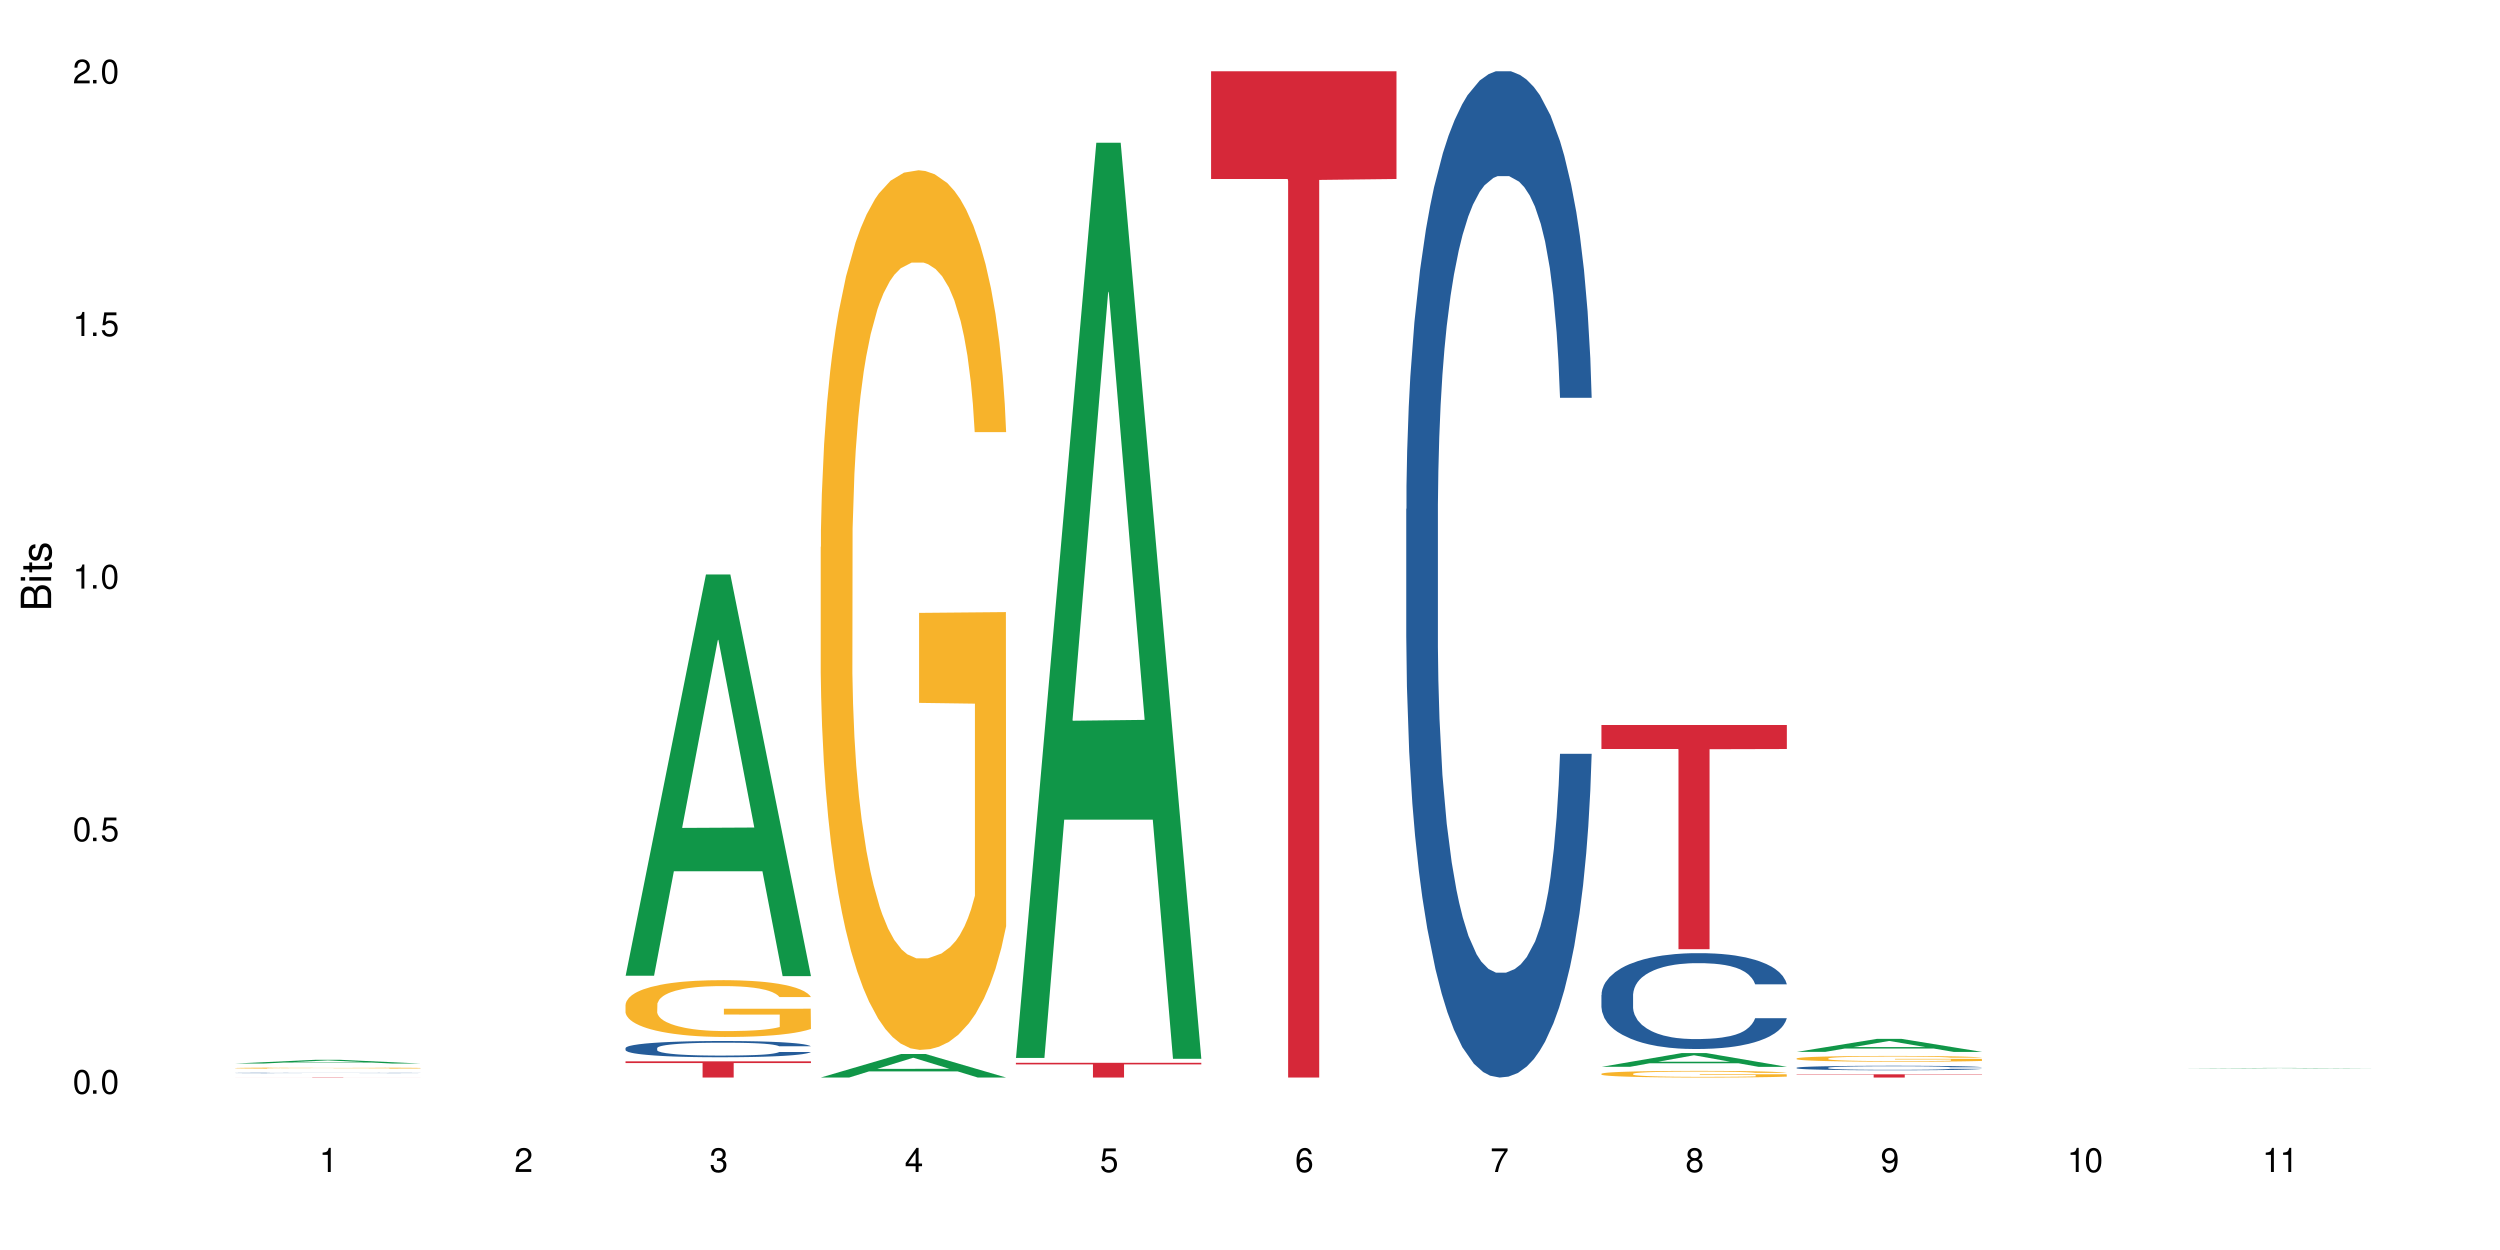 <?xml version="1.0" encoding="UTF-8"?>
<svg xmlns="http://www.w3.org/2000/svg" xmlns:xlink="http://www.w3.org/1999/xlink" width="720" height="360" viewBox="0 0 720 360">
<defs>
<g>
<g id="glyph-0-0">
</g>
<g id="glyph-0-1">
<path d="M 2.641 -6.938 C 2 -6.938 1.422 -6.656 1.078 -6.172 C 0.641 -5.562 0.406 -4.641 0.406 -3.359 C 0.406 -1.016 1.188 0.219 2.641 0.219 C 4.078 0.219 4.859 -1.016 4.859 -3.297 C 4.859 -4.641 4.656 -5.547 4.203 -6.172 C 3.844 -6.656 3.281 -6.938 2.641 -6.938 Z M 2.641 -6.188 C 3.547 -6.188 4 -5.25 4 -3.375 C 4 -1.406 3.562 -0.484 2.625 -0.484 C 1.734 -0.484 1.281 -1.438 1.281 -3.344 C 1.281 -5.25 1.734 -6.188 2.641 -6.188 Z M 2.641 -6.188 "/>
</g>
<g id="glyph-0-2">
<path d="M 1.828 -1 L 0.828 -1 L 0.828 0 L 1.828 0 Z M 1.828 -1 "/>
</g>
<g id="glyph-0-3">
<path d="M 4.562 -6.797 L 1.062 -6.797 L 0.547 -3.094 L 1.328 -3.094 C 1.719 -3.562 2.047 -3.734 2.578 -3.734 C 3.484 -3.734 4.062 -3.109 4.062 -2.094 C 4.062 -1.125 3.484 -0.531 2.578 -0.531 C 1.828 -0.531 1.375 -0.906 1.188 -1.672 L 0.328 -1.672 C 0.453 -1.109 0.547 -0.844 0.75 -0.594 C 1.125 -0.078 1.828 0.219 2.594 0.219 C 3.969 0.219 4.922 -0.781 4.922 -2.219 C 4.922 -3.562 4.031 -4.484 2.719 -4.484 C 2.25 -4.484 1.859 -4.359 1.469 -4.062 L 1.734 -5.969 L 4.562 -5.969 Z M 4.562 -6.797 "/>
</g>
<g id="glyph-0-4">
<path d="M 2.484 -4.938 L 2.484 0 L 3.328 0 L 3.328 -6.938 L 2.766 -6.938 C 2.469 -5.875 2.281 -5.734 0.984 -5.562 L 0.984 -4.938 Z M 2.484 -4.938 "/>
</g>
<g id="glyph-0-5">
<path d="M 4.859 -0.828 L 1.281 -0.828 C 1.359 -1.406 1.672 -1.781 2.5 -2.281 L 3.469 -2.828 C 4.406 -3.344 4.906 -4.062 4.906 -4.906 C 4.906 -5.484 4.672 -6.031 4.266 -6.406 C 3.859 -6.766 3.375 -6.938 2.719 -6.938 C 1.859 -6.938 1.219 -6.625 0.844 -6.031 C 0.609 -5.672 0.5 -5.234 0.484 -4.531 L 1.328 -4.531 C 1.359 -5.016 1.406 -5.281 1.531 -5.516 C 1.75 -5.938 2.188 -6.203 2.703 -6.203 C 3.469 -6.203 4.031 -5.641 4.031 -4.891 C 4.031 -4.344 3.719 -3.859 3.125 -3.516 L 2.234 -3 C 0.812 -2.172 0.406 -1.531 0.328 -0.016 L 4.859 -0.016 Z M 4.859 -0.828 "/>
</g>
<g id="glyph-0-6">
<path d="M 2.125 -3.188 L 2.578 -3.188 C 3.5 -3.188 3.984 -2.766 3.984 -1.922 C 3.984 -1.062 3.469 -0.531 2.594 -0.531 C 1.656 -0.531 1.203 -1 1.156 -2.016 L 0.312 -2.016 C 0.344 -1.453 0.438 -1.094 0.609 -0.781 C 0.953 -0.109 1.625 0.219 2.547 0.219 C 3.953 0.219 4.859 -0.625 4.859 -1.938 C 4.859 -2.828 4.516 -3.297 3.703 -3.594 C 4.344 -3.844 4.656 -4.328 4.656 -5.031 C 4.656 -6.219 3.875 -6.938 2.578 -6.938 C 1.203 -6.938 0.484 -6.172 0.453 -4.703 L 1.297 -4.703 C 1.312 -5.125 1.344 -5.359 1.453 -5.578 C 1.641 -5.969 2.062 -6.203 2.594 -6.203 C 3.344 -6.203 3.797 -5.75 3.797 -5 C 3.797 -4.516 3.609 -4.219 3.25 -4.047 C 3.016 -3.953 2.703 -3.922 2.125 -3.906 Z M 2.125 -3.188 "/>
</g>
<g id="glyph-0-7">
<path d="M 3.141 -1.672 L 3.141 0 L 3.984 0 L 3.984 -1.672 L 4.984 -1.672 L 4.984 -2.438 L 3.984 -2.438 L 3.984 -6.938 L 3.359 -6.938 L 0.266 -2.578 L 0.266 -1.672 Z M 3.141 -2.438 L 1 -2.438 L 3.141 -5.5 Z M 3.141 -2.438 "/>
</g>
<g id="glyph-0-8">
<path d="M 4.781 -5.125 C 4.609 -6.266 3.891 -6.938 2.844 -6.938 C 2.094 -6.938 1.422 -6.578 1.031 -5.953 C 0.594 -5.266 0.406 -4.422 0.406 -3.172 C 0.406 -2 0.578 -1.25 0.984 -0.641 C 1.359 -0.078 1.953 0.219 2.703 0.219 C 3.984 0.219 4.922 -0.75 4.922 -2.094 C 4.922 -3.375 4.062 -4.281 2.844 -4.281 C 2.172 -4.281 1.641 -4.031 1.281 -3.516 C 1.281 -5.234 1.828 -6.188 2.797 -6.188 C 3.391 -6.188 3.797 -5.797 3.938 -5.125 Z M 2.734 -3.531 C 3.547 -3.531 4.062 -2.953 4.062 -2.031 C 4.062 -1.156 3.484 -0.531 2.703 -0.531 C 1.922 -0.531 1.328 -1.188 1.328 -2.078 C 1.328 -2.938 1.906 -3.531 2.734 -3.531 Z M 2.734 -3.531 "/>
</g>
<g id="glyph-0-9">
<path d="M 4.984 -6.797 L 0.438 -6.797 L 0.438 -5.969 L 4.109 -5.969 C 2.5 -3.656 1.828 -2.234 1.328 0 L 2.219 0 C 2.594 -2.172 3.453 -4.047 4.984 -6.094 Z M 4.984 -6.797 "/>
</g>
<g id="glyph-0-10">
<path d="M 3.75 -3.656 C 4.469 -4.094 4.688 -4.438 4.688 -5.078 C 4.688 -6.172 3.844 -6.938 2.641 -6.938 C 1.438 -6.938 0.594 -6.172 0.594 -5.094 C 0.594 -4.438 0.812 -4.094 1.516 -3.656 C 0.734 -3.266 0.359 -2.703 0.359 -1.922 C 0.359 -0.656 1.281 0.219 2.641 0.219 C 3.984 0.219 4.922 -0.656 4.922 -1.922 C 4.922 -2.703 4.531 -3.266 3.75 -3.656 Z M 2.641 -6.188 C 3.359 -6.188 3.812 -5.75 3.812 -5.062 C 3.812 -4.406 3.344 -3.984 2.641 -3.984 C 1.922 -3.984 1.453 -4.406 1.453 -5.078 C 1.453 -5.75 1.922 -6.188 2.641 -6.188 Z M 2.641 -3.266 C 3.484 -3.266 4.062 -2.719 4.062 -1.906 C 4.062 -1.078 3.484 -0.531 2.625 -0.531 C 1.797 -0.531 1.219 -1.094 1.219 -1.906 C 1.219 -2.719 1.781 -3.266 2.641 -3.266 Z M 2.641 -3.266 "/>
</g>
<g id="glyph-0-11">
<path d="M 0.516 -1.578 C 0.672 -0.453 1.406 0.219 2.438 0.219 C 3.188 0.219 3.859 -0.141 4.266 -0.766 C 4.688 -1.453 4.891 -2.297 4.891 -3.547 C 4.891 -4.719 4.703 -5.453 4.312 -6.078 C 3.938 -6.641 3.344 -6.938 2.594 -6.938 C 1.297 -6.938 0.359 -5.969 0.359 -4.625 C 0.359 -3.344 1.234 -2.453 2.453 -2.453 C 3.094 -2.453 3.578 -2.672 4.016 -3.203 C 4 -1.484 3.469 -0.531 2.5 -0.531 C 1.906 -0.531 1.484 -0.906 1.359 -1.578 Z M 2.578 -6.203 C 3.375 -6.203 3.969 -5.531 3.969 -4.641 C 3.969 -3.797 3.391 -3.188 2.547 -3.188 C 1.734 -3.188 1.234 -3.766 1.234 -4.688 C 1.234 -5.562 1.797 -6.203 2.578 -6.203 Z M 2.578 -6.203 "/>
</g>
<g id="glyph-1-0">
</g>
<g id="glyph-1-1">
<path d="M 0 -0.953 L 0 -4.891 C 0 -5.719 -0.234 -6.344 -0.734 -6.797 C -1.188 -7.234 -1.812 -7.469 -2.5 -7.469 C -3.547 -7.469 -4.188 -7 -4.625 -5.875 C -4.984 -6.688 -5.625 -7.094 -6.531 -7.094 C -7.172 -7.094 -7.734 -6.859 -8.141 -6.391 C -8.562 -5.922 -8.75 -5.344 -8.75 -4.5 L -8.75 -0.953 Z M -4.984 -2.062 L -7.766 -2.062 L -7.766 -4.219 C -7.766 -4.844 -7.688 -5.203 -7.453 -5.5 C -7.219 -5.812 -6.859 -5.969 -6.375 -5.969 C -5.891 -5.969 -5.531 -5.812 -5.297 -5.5 C -5.062 -5.203 -4.984 -4.844 -4.984 -4.219 Z M -0.984 -2.062 L -4 -2.062 L -4 -4.781 C -4 -5.766 -3.438 -6.359 -2.484 -6.359 C -1.547 -6.359 -0.984 -5.766 -0.984 -4.781 Z M -0.984 -2.062 "/>
</g>
<g id="glyph-1-2">
<path d="M -6.281 -1.797 L -6.281 -0.797 L 0 -0.797 L 0 -1.797 Z M -8.75 -1.797 L -8.75 -0.797 L -7.484 -0.797 L -7.484 -1.797 Z M -8.75 -1.797 "/>
</g>
<g id="glyph-1-3">
<path d="M -6.281 -3.047 L -6.281 -2.016 L -8.016 -2.016 L -8.016 -1.016 L -6.281 -1.016 L -6.281 -0.172 L -5.469 -0.172 L -5.469 -1.016 L -0.719 -1.016 C -0.078 -1.016 0.281 -1.453 0.281 -2.234 C 0.281 -2.5 0.25 -2.719 0.188 -3.047 L -0.641 -3.047 C -0.609 -2.906 -0.594 -2.766 -0.594 -2.562 C -0.594 -2.141 -0.719 -2.016 -1.156 -2.016 L -5.469 -2.016 L -5.469 -3.047 Z M -6.281 -3.047 "/>
</g>
<g id="glyph-1-4">
<path d="M -4.531 -5.25 C -5.766 -5.25 -6.469 -4.422 -6.469 -2.969 C -6.469 -1.516 -5.719 -0.562 -4.547 -0.562 C -3.562 -0.562 -3.094 -1.062 -2.734 -2.562 L -2.516 -3.484 C -2.344 -4.188 -2.094 -4.469 -1.641 -4.469 C -1.047 -4.469 -0.641 -3.875 -0.641 -3 C -0.641 -2.453 -0.797 -2 -1.062 -1.75 C -1.25 -1.594 -1.422 -1.531 -1.875 -1.469 L -1.875 -0.406 C -0.422 -0.453 0.281 -1.266 0.281 -2.922 C 0.281 -4.5 -0.5 -5.516 -1.719 -5.516 C -2.656 -5.516 -3.172 -4.984 -3.469 -3.734 L -3.703 -2.766 C -3.891 -1.953 -4.156 -1.609 -4.594 -1.609 C -5.188 -1.609 -5.547 -2.125 -5.547 -2.938 C -5.547 -3.75 -5.203 -4.172 -4.531 -4.203 Z M -4.531 -5.25 "/>
</g>
</g>
</defs>
<rect x="-72" y="-36" width="864" height="432" fill="rgb(100%, 100%, 100%)" fill-opacity="1"/>
<path fill-rule="nonzero" fill="rgb(6.275%, 58.824%, 28.235%)" fill-opacity="1" d="M 67.73 306.297 L 67.789 306.293 L 90.895 305.223 L 97.91 305.223 L 121.133 306.297 L 112.973 306.297 L 107.152 306.016 L 81.652 306.016 L 75.945 306.297 L 67.73 306.297 L 84.105 305.902 L 104.816 305.898 L 94.488 305.398 L 94.375 305.398 L 94.262 305.402 L 84.047 305.898 L 84.105 305.902 Z M 67.73 306.297 "/>
<path fill-rule="nonzero" fill="rgb(14.51%, 36.078%, 60%)" fill-opacity="1" d="M 67.73 309.012 L 67.797 309.012 L 67.797 309.008 L 67.992 309.004 L 68.449 308.996 L 68.902 308.992 L 70.074 308.984 L 71.703 308.977 L 73.398 308.973 L 74.633 308.969 L 75.742 308.965 L 78.281 308.961 L 79.91 308.961 L 81.668 308.957 L 83.816 308.953 L 88.895 308.953 L 91.5 308.949 L 100.488 308.949 L 102.375 308.953 L 106.219 308.953 L 109.281 308.957 L 112.016 308.961 L 113.254 308.961 L 115.207 308.965 L 116.703 308.969 L 117.746 308.973 L 118.918 308.977 L 119.961 308.984 L 120.742 308.988 L 121.133 308.996 L 112.016 308.996 L 111.559 308.992 L 111.039 308.988 L 110.062 308.98 L 109.086 308.977 L 107.715 308.973 L 106.48 308.973 L 104.785 308.969 L 103.289 308.969 L 101.727 308.965 L 90.262 308.965 L 88.895 308.969 L 85.574 308.969 L 83.945 308.973 L 82.84 308.977 L 81.473 308.98 L 80.496 308.98 L 79.387 308.984 L 78.738 308.988 L 78.152 308.992 L 77.629 308.996 L 77.238 309 L 76.977 309.008 L 76.848 309.012 L 76.848 309.031 L 76.977 309.035 L 77.305 309.039 L 78.152 309.047 L 79.387 309.055 L 80.82 309.059 L 82.188 309.062 L 82.969 309.066 L 84.012 309.066 L 85.641 309.07 L 87.984 309.074 L 102.441 309.074 L 104.852 309.07 L 106.348 309.07 L 107.652 309.066 L 108.629 309.066 L 109.281 309.062 L 110.258 309.059 L 111.039 309.055 L 111.625 309.051 L 112.016 309.047 L 121.133 309.047 L 120.742 309.051 L 119.57 309.059 L 118.656 309.062 L 117.613 309.066 L 116.117 309.07 L 114.879 309.074 L 113.254 309.078 L 111.754 309.082 L 110.125 309.082 L 107.715 309.086 L 104.461 309.086 L 102.441 309.09 L 87.203 309.09 L 83.883 309.086 L 81.473 309.082 L 79.582 309.082 L 77.957 309.078 L 76.133 309.074 L 73.789 309.07 L 72.355 309.066 L 71.379 309.062 L 70.27 309.059 L 69.488 309.051 L 68.578 309.047 L 67.926 309.035 L 67.73 309.027 Z M 67.73 309.012 "/>
<path fill-rule="nonzero" fill="rgb(96.863%, 70.196%, 16.863%)" fill-opacity="1" d="M 67.73 307.602 L 67.797 307.598 L 67.797 307.594 L 68.055 307.578 L 68.707 307.562 L 69.555 307.547 L 70.465 307.535 L 71.051 307.527 L 72.027 307.52 L 72.875 307.512 L 75.023 307.5 L 77.762 307.488 L 79.258 307.48 L 80.949 307.477 L 83.359 307.469 L 84.469 307.469 L 87.855 307.465 L 91.695 307.461 L 100.555 307.461 L 104.199 307.465 L 106.285 307.469 L 107.91 307.469 L 109.605 307.473 L 111.688 307.48 L 113.645 307.488 L 116.77 307.504 L 118.07 307.512 L 119.18 307.523 L 120.156 307.535 L 120.742 307.547 L 121.133 307.559 L 112.078 307.559 L 111.559 307.547 L 110.973 307.539 L 109.996 307.527 L 109.02 307.523 L 108.043 307.516 L 106.219 307.508 L 104.656 307.504 L 102.703 307.5 L 100.812 307.496 L 98.664 307.496 L 97.363 307.492 L 93.91 307.492 L 90.785 307.496 L 88.961 307.5 L 87.66 307.5 L 85.836 307.504 L 84.727 307.508 L 84.078 307.512 L 82.125 307.52 L 80.82 307.527 L 80.105 307.535 L 79.191 307.543 L 78.543 307.551 L 77.824 307.562 L 77.434 307.574 L 76.914 307.594 L 76.848 307.648 L 77.434 307.672 L 77.957 307.68 L 78.738 307.691 L 79.52 307.699 L 80.887 307.711 L 82.059 307.719 L 82.969 307.727 L 84.727 307.734 L 85.445 307.734 L 87.137 307.742 L 88.895 307.746 L 91.047 307.75 L 92.672 307.75 L 95.277 307.754 L 98.598 307.754 L 102.508 307.75 L 104.98 307.75 L 106.676 307.746 L 107.781 307.742 L 109.148 307.742 L 110.125 307.738 L 111.039 307.734 L 112.145 307.73 L 112.145 307.656 L 96.059 307.656 L 96.059 307.625 L 121.066 307.625 L 121.133 307.742 L 119.766 307.75 L 118.07 307.758 L 116.441 307.762 L 114.75 307.766 L 112.34 307.773 L 110.387 307.777 L 107.391 307.781 L 104.656 307.785 L 90.719 307.785 L 88.441 307.781 L 86.355 307.777 L 84.273 307.773 L 81.668 307.77 L 79.973 307.762 L 78.215 307.758 L 76.457 307.75 L 74.895 307.742 L 73.852 307.734 L 72.812 307.727 L 71.703 307.719 L 70.66 307.711 L 69.879 307.699 L 69.164 307.688 L 68.645 307.68 L 68.121 307.668 L 67.859 307.656 L 67.73 307.645 Z M 67.73 307.602 "/>
<path fill-rule="nonzero" fill="rgb(83.922%, 15.686%, 22.353%)" fill-opacity="1" d="M 67.73 310.254 L 121.133 310.254 L 121.133 310.262 L 98.875 310.262 L 98.875 310.332 L 89.922 310.332 L 89.922 310.262 L 67.73 310.262 Z M 67.73 310.254 "/>
<path fill-rule="nonzero" fill="rgb(6.275%, 58.824%, 28.235%)" fill-opacity="1" d="M 180.152 281.016 L 180.211 280.906 L 203.316 165.445 L 210.336 165.445 L 233.555 281.121 L 225.395 281.121 L 219.578 250.926 L 194.074 250.926 L 188.371 281.016 L 180.152 281.016 L 196.527 238.438 L 217.238 238.328 L 206.91 184.344 L 206.797 184.238 L 206.684 184.562 L 196.473 238.328 L 196.527 238.438 Z M 180.152 281.016 "/>
<path fill-rule="nonzero" fill="rgb(14.51%, 36.078%, 60%)" fill-opacity="1" d="M 180.152 301.848 L 180.219 301.844 L 180.219 301.742 L 180.414 301.578 L 180.871 301.375 L 181.324 301.23 L 182.5 300.98 L 184.125 300.734 L 185.82 300.547 L 187.059 300.438 L 188.164 300.352 L 190.703 300.191 L 192.332 300.113 L 194.09 300.039 L 196.238 299.965 L 197.801 299.922 L 201.32 299.855 L 203.922 299.824 L 205.941 299.812 L 210.305 299.812 L 212.91 299.828 L 214.801 299.852 L 216.883 299.887 L 218.641 299.922 L 221.703 300.02 L 224.438 300.137 L 225.676 300.207 L 227.629 300.34 L 229.125 300.465 L 230.168 300.578 L 231.34 300.734 L 232.383 300.93 L 233.164 301.148 L 233.555 301.332 L 224.438 301.332 L 223.98 301.16 L 223.461 301.027 L 222.484 300.852 L 221.508 300.727 L 220.141 300.602 L 218.902 300.523 L 217.207 300.441 L 215.711 300.391 L 214.148 300.352 L 212.648 300.324 L 209.785 300.301 L 206.465 300.301 L 205.227 300.309 L 202.688 300.344 L 201.32 300.371 L 199.363 300.434 L 197.996 300.488 L 196.371 300.574 L 195.262 300.645 L 193.895 300.758 L 192.918 300.855 L 191.812 300.996 L 191.16 301.105 L 190.574 301.223 L 190.051 301.363 L 189.66 301.516 L 189.402 301.672 L 189.27 301.828 L 189.27 302.488 L 189.402 302.645 L 189.727 302.824 L 190.574 303.082 L 191.812 303.309 L 193.242 303.488 L 194.609 303.617 L 195.395 303.68 L 196.434 303.746 L 198.062 303.832 L 200.406 303.918 L 201.773 303.953 L 203.859 303.984 L 206.008 304.004 L 208.875 304.004 L 211.414 303.984 L 213.105 303.965 L 214.863 303.93 L 217.273 303.859 L 218.773 303.789 L 220.074 303.707 L 221.051 303.625 L 221.703 303.559 L 222.68 303.426 L 223.461 303.281 L 224.047 303.129 L 224.438 302.984 L 233.555 302.984 L 233.164 303.156 L 232.578 303.324 L 231.992 303.445 L 231.082 303.598 L 230.039 303.73 L 228.539 303.879 L 227.305 303.977 L 225.676 304.086 L 224.176 304.164 L 222.551 304.238 L 220.141 304.324 L 218.578 304.367 L 216.883 304.406 L 214.863 304.438 L 212.324 304.469 L 209.59 304.484 L 207.051 304.492 L 204.316 304.48 L 202.297 304.465 L 199.625 304.426 L 196.305 304.348 L 193.895 304.27 L 192.008 304.188 L 190.379 304.102 L 188.555 303.984 L 186.211 303.797 L 184.777 303.652 L 183.801 303.531 L 182.695 303.367 L 181.914 303.215 L 181 302.977 L 180.348 302.672 L 180.152 302.438 Z M 180.152 301.848 "/>
<path fill-rule="nonzero" fill="rgb(96.863%, 70.196%, 16.863%)" fill-opacity="1" d="M 180.152 289.293 L 180.219 289.281 L 180.219 288.98 L 180.48 288.309 L 181.129 287.383 L 181.977 286.621 L 182.891 286.023 L 183.477 285.707 L 184.453 285.262 L 185.297 284.93 L 187.449 284.258 L 190.184 283.633 L 191.68 283.363 L 193.375 283.109 L 195.785 282.824 L 196.891 282.719 L 200.277 282.48 L 204.121 282.332 L 208.352 282.285 L 210.305 282.301 L 212.977 282.359 L 216.621 282.527 L 218.707 282.676 L 220.336 282.824 L 222.027 283.02 L 224.113 283.316 L 226.066 283.676 L 227.629 284.035 L 229.191 284.484 L 230.492 284.961 L 231.602 285.484 L 232.578 286.113 L 233.164 286.633 L 233.555 287.156 L 224.504 287.156 L 223.98 286.633 L 223.395 286.23 L 222.418 285.738 L 221.441 285.379 L 220.465 285.094 L 218.641 284.707 L 217.078 284.469 L 215.125 284.258 L 213.238 284.125 L 211.086 284.035 L 209.785 284.004 L 206.332 284.004 L 203.207 284.109 L 201.383 284.23 L 200.082 284.348 L 198.258 284.574 L 197.152 284.75 L 196.5 284.871 L 194.547 285.336 L 193.242 285.754 L 192.527 286.035 L 191.617 286.484 L 190.965 286.887 L 190.246 287.488 L 189.855 287.934 L 189.336 288.949 L 189.27 291.641 L 189.465 292.207 L 189.855 292.82 L 190.379 293.359 L 191.16 293.926 L 191.941 294.359 L 193.309 294.941 L 194.48 295.332 L 195.395 295.586 L 197.152 295.988 L 197.867 296.125 L 199.562 296.391 L 201.32 296.602 L 203.469 296.781 L 205.098 296.871 L 207.699 296.945 L 211.023 296.945 L 214.93 296.855 L 217.402 296.734 L 219.098 296.617 L 220.203 296.512 L 221.57 296.348 L 222.551 296.199 L 223.461 296.035 L 224.566 295.781 L 224.566 292.207 L 208.484 292.191 L 208.484 290.52 L 233.488 290.504 L 233.555 296.348 L 232.188 296.75 L 230.492 297.141 L 228.867 297.438 L 227.172 297.691 L 224.762 297.977 L 222.809 298.156 L 219.812 298.363 L 217.078 298.5 L 214.215 298.59 L 211.672 298.633 L 208.68 298.648 L 206.008 298.617 L 203.141 298.527 L 200.863 298.41 L 198.777 298.262 L 196.695 298.066 L 194.09 297.75 L 192.398 297.496 L 190.641 297.184 L 188.879 296.809 L 187.316 296.406 L 186.277 296.094 L 185.234 295.734 L 184.125 295.285 L 183.086 294.777 L 182.305 294.316 L 181.586 293.793 L 181.066 293.301 L 180.543 292.625 L 180.285 292.09 L 180.152 291.625 Z M 180.152 289.293 "/>
<path fill-rule="nonzero" fill="rgb(83.922%, 15.686%, 22.353%)" fill-opacity="1" d="M 180.152 305.656 L 233.555 305.656 L 233.555 306.156 L 211.301 306.16 L 211.301 310.332 L 202.344 310.332 L 202.344 306.164 L 202.215 306.156 L 180.152 306.156 Z M 180.152 305.656 "/>
<path fill-rule="nonzero" fill="rgb(6.275%, 58.824%, 28.235%)" fill-opacity="1" d="M 236.367 310.324 L 236.422 310.32 L 259.527 303.543 L 266.547 303.543 L 289.766 310.332 L 281.609 310.332 L 275.789 308.559 L 250.285 308.559 L 244.582 310.324 L 236.367 310.324 L 252.738 307.828 L 273.449 307.82 L 263.121 304.652 L 263.008 304.645 L 262.895 304.664 L 252.684 307.82 L 252.738 307.828 Z M 236.367 310.324 "/>
<path fill-rule="nonzero" fill="rgb(96.863%, 70.196%, 16.863%)" fill-opacity="1" d="M 236.367 157.539 L 236.43 157.309 L 236.43 152.684 L 236.691 142.27 L 237.344 127.926 L 238.188 116.125 L 239.102 106.871 L 239.688 102.012 L 240.664 95.07 L 241.512 89.98 L 243.66 79.57 L 246.395 69.852 L 247.891 65.688 L 249.586 61.754 L 251.996 57.355 L 253.102 55.738 L 256.488 52.035 L 260.332 49.723 L 264.562 49.027 L 266.516 49.258 L 269.188 50.184 L 272.836 52.73 L 274.918 55.043 L 276.547 57.355 L 278.238 60.363 L 280.324 64.992 L 282.277 70.547 L 283.84 76.098 L 285.402 83.039 L 286.707 90.441 L 287.812 98.543 L 288.789 108.258 L 289.375 116.355 L 289.766 124.453 L 280.715 124.453 L 280.191 116.355 L 279.605 110.109 L 278.629 102.473 L 277.652 96.922 L 276.676 92.527 L 274.852 86.512 L 273.289 82.809 L 271.336 79.57 L 269.449 77.488 L 267.301 76.098 L 265.996 75.637 L 262.543 75.637 L 259.418 77.254 L 257.594 79.105 L 256.293 80.957 L 254.469 84.426 L 253.363 87.203 L 252.711 89.055 L 250.758 96.227 L 249.457 102.707 L 248.738 107.102 L 247.828 114.043 L 247.176 120.289 L 246.461 129.547 L 246.07 136.484 L 245.547 152.219 L 245.484 193.867 L 245.68 202.656 L 246.07 212.145 L 246.59 220.473 L 247.371 229.266 L 248.152 235.977 L 249.52 245 L 250.691 251.016 L 251.605 254.949 L 253.363 261.195 L 254.078 263.277 L 255.773 267.441 L 257.531 270.68 L 259.68 273.457 L 261.309 274.848 L 263.914 276.004 L 267.234 276.004 L 271.141 274.613 L 273.617 272.762 L 275.309 270.914 L 276.418 269.293 L 277.785 266.746 L 278.762 264.434 L 279.672 261.891 L 280.781 257.957 L 280.781 202.656 L 264.695 202.426 L 264.695 176.512 L 289.699 176.281 L 289.766 266.746 L 288.398 272.996 L 286.707 279.012 L 285.078 283.637 L 283.383 287.57 L 280.977 291.969 L 279.02 294.742 L 276.023 297.984 L 273.289 300.066 L 270.426 301.453 L 267.887 302.148 L 264.891 302.379 L 262.219 301.918 L 259.355 300.527 L 257.074 298.676 L 254.992 296.363 L 252.906 293.355 L 250.301 288.496 L 248.609 284.562 L 246.852 279.703 L 245.094 273.922 L 243.527 267.672 L 242.488 262.816 L 241.445 257.262 L 240.34 250.32 L 239.297 242.453 L 238.516 235.281 L 237.797 227.184 L 237.277 219.547 L 236.758 209.137 L 236.496 200.809 L 236.367 193.633 Z M 236.367 157.539 "/>
<path fill-rule="nonzero" fill="rgb(6.275%, 58.824%, 28.235%)" fill-opacity="1" d="M 292.578 304.676 L 292.633 304.43 L 315.738 41.105 L 322.758 41.105 L 345.977 304.926 L 337.82 304.926 L 332 236.059 L 306.496 236.059 L 300.793 304.676 L 292.578 304.676 L 308.949 207.57 L 329.66 207.324 L 319.336 84.207 L 319.219 83.961 L 319.105 84.703 L 308.895 207.324 L 308.949 207.57 Z M 292.578 304.676 "/>
<path fill-rule="nonzero" fill="rgb(83.922%, 15.686%, 22.353%)" fill-opacity="1" d="M 292.578 306.09 L 345.977 306.09 L 345.977 306.543 L 323.723 306.547 L 323.723 310.332 L 314.77 310.332 L 314.77 306.551 L 314.637 306.543 L 292.578 306.543 Z M 292.578 306.09 "/>
<path fill-rule="nonzero" fill="rgb(83.922%, 15.686%, 22.353%)" fill-opacity="1" d="M 348.789 20.527 L 402.188 20.527 L 402.188 51.547 L 379.934 51.82 L 379.934 310.332 L 370.98 310.332 L 370.98 52.094 L 370.848 51.547 L 348.789 51.547 Z M 348.789 20.527 "/>
<path fill-rule="nonzero" fill="rgb(14.51%, 36.078%, 60%)" fill-opacity="1" d="M 405 146.621 L 405.066 146.355 L 405.066 140 L 405.262 129.934 L 405.715 117.215 L 406.172 108.477 L 407.344 92.844 L 408.973 77.746 L 410.664 66.09 L 411.902 59.203 L 413.012 53.902 L 415.551 44.102 L 417.18 39.07 L 418.938 34.566 L 421.086 30.062 L 422.648 27.414 L 426.164 23.176 L 428.77 21.32 L 430.789 20.527 L 435.152 20.527 L 437.758 21.586 L 439.645 22.91 L 441.73 25.031 L 443.488 27.414 L 446.547 33.242 L 449.285 40.66 L 450.52 44.898 L 452.473 53.109 L 453.973 61.055 L 455.016 67.945 L 456.188 77.746 L 457.227 89.668 L 458.012 103.176 L 458.402 114.566 L 449.285 114.566 L 448.828 103.973 L 448.309 95.758 L 447.328 84.898 L 446.352 77.215 L 444.984 69.535 L 443.746 64.5 L 442.055 59.469 L 440.559 56.289 L 438.992 53.902 L 437.496 52.316 L 434.629 50.727 L 431.309 50.727 L 430.07 51.254 L 427.531 53.375 L 426.164 55.23 L 424.211 58.938 L 422.844 62.383 L 421.215 67.68 L 420.109 72.184 L 418.742 79.07 L 417.766 85.164 L 416.656 93.906 L 416.004 100.527 L 415.418 107.945 L 414.898 116.688 L 414.508 125.957 L 414.246 135.762 L 414.117 145.297 L 414.117 186.355 L 414.246 195.895 L 414.574 207.02 L 415.418 223.18 L 416.656 237.219 L 418.09 248.344 L 419.457 256.293 L 420.238 260 L 421.281 264.238 L 422.91 269.535 L 425.254 274.836 L 426.621 276.953 L 428.703 279.074 L 430.855 280.133 L 433.719 280.133 L 436.258 279.074 L 437.953 277.75 L 439.711 275.629 L 442.121 271.125 L 443.617 266.887 L 444.922 261.855 L 445.898 256.82 L 446.547 252.582 L 447.523 244.371 L 448.309 235.363 L 448.895 226.094 L 449.285 217.086 L 458.402 217.086 L 458.012 227.684 L 457.426 238.012 L 456.836 245.695 L 455.926 254.969 L 454.883 263.18 L 453.387 272.449 L 452.148 278.543 L 450.52 285.168 L 449.023 290.199 L 447.395 294.703 L 444.984 300 L 443.422 302.648 L 441.73 305.035 L 439.711 307.152 L 437.172 309.008 L 434.434 310.066 L 431.895 310.332 L 429.16 309.801 L 427.141 308.742 L 424.473 306.359 L 421.148 301.59 L 418.742 296.559 L 416.852 291.523 L 415.223 286.227 L 413.402 279.074 L 411.055 267.418 L 409.625 258.41 L 408.648 250.992 L 407.539 240.664 L 406.758 231.391 L 405.848 216.555 L 405.195 197.746 L 405 183.18 Z M 405 146.621 "/>
<path fill-rule="nonzero" fill="rgb(6.275%, 58.824%, 28.235%)" fill-opacity="1" d="M 461.211 307.246 L 461.27 307.246 L 484.375 303.281 L 491.391 303.281 L 514.613 307.25 L 506.453 307.25 L 500.633 306.215 L 475.133 306.215 L 469.426 307.246 L 461.211 307.246 L 477.586 305.785 L 498.297 305.781 L 487.969 303.93 L 487.855 303.926 L 487.742 303.938 L 477.527 305.781 L 477.586 305.785 Z M 461.211 307.246 "/>
<path fill-rule="nonzero" fill="rgb(14.51%, 36.078%, 60%)" fill-opacity="1" d="M 461.211 286.531 L 461.277 286.508 L 461.277 285.902 L 461.473 284.941 L 461.926 283.734 L 462.383 282.902 L 463.555 281.414 L 465.184 279.977 L 466.879 278.867 L 468.113 278.211 L 469.223 277.707 L 471.762 276.773 L 473.391 276.293 L 475.148 275.863 L 477.297 275.438 L 478.859 275.184 L 482.375 274.781 L 484.98 274.602 L 487 274.527 L 491.363 274.527 L 493.969 274.629 L 495.855 274.754 L 497.941 274.957 L 499.699 275.184 L 502.762 275.738 L 505.496 276.445 L 506.73 276.848 L 508.688 277.629 L 510.184 278.387 L 511.227 279.043 L 512.398 279.977 L 513.441 281.109 L 514.223 282.395 L 514.613 283.48 L 505.496 283.48 L 505.039 282.473 L 504.52 281.691 L 503.543 280.656 L 502.562 279.926 L 501.195 279.191 L 499.961 278.715 L 498.266 278.234 L 496.77 277.934 L 495.207 277.707 L 493.707 277.555 L 490.844 277.402 L 487.52 277.402 L 486.285 277.453 L 483.742 277.656 L 482.375 277.832 L 480.422 278.184 L 479.055 278.512 L 477.426 279.016 L 476.32 279.445 L 474.953 280.102 L 473.977 280.68 L 472.867 281.512 L 472.219 282.145 L 471.633 282.852 L 471.109 283.684 L 470.719 284.566 L 470.457 285.496 L 470.328 286.406 L 470.328 290.316 L 470.457 291.223 L 470.785 292.281 L 471.633 293.82 L 472.867 295.156 L 474.301 296.215 L 475.668 296.973 L 476.449 297.324 L 477.492 297.73 L 479.121 298.234 L 481.465 298.738 L 482.832 298.941 L 484.918 299.141 L 487.066 299.242 L 489.93 299.242 L 492.469 299.141 L 494.164 299.016 L 495.922 298.812 L 498.332 298.387 L 499.828 297.98 L 501.133 297.504 L 502.109 297.023 L 502.762 296.621 L 503.738 295.836 L 504.52 294.98 L 505.105 294.098 L 505.496 293.238 L 514.613 293.238 L 514.223 294.25 L 513.637 295.234 L 513.051 295.965 L 512.137 296.848 L 511.094 297.629 L 509.598 298.512 L 508.359 299.09 L 506.73 299.723 L 505.234 300.199 L 503.605 300.629 L 501.195 301.133 L 499.633 301.387 L 497.941 301.613 L 495.922 301.816 L 493.383 301.992 L 490.648 302.094 L 488.105 302.117 L 485.371 302.066 L 483.352 301.965 L 480.684 301.738 L 477.363 301.285 L 474.953 300.805 L 473.062 300.328 L 471.438 299.824 L 469.613 299.141 L 467.27 298.031 L 465.836 297.176 L 464.859 296.469 L 463.75 295.484 L 462.969 294.602 L 462.059 293.191 L 461.406 291.398 L 461.211 290.012 Z M 461.211 286.531 "/>
<path fill-rule="nonzero" fill="rgb(96.863%, 70.196%, 16.863%)" fill-opacity="1" d="M 461.211 309.238 L 461.277 309.234 L 461.277 309.199 L 461.535 309.121 L 462.188 309.012 L 463.035 308.922 L 463.945 308.852 L 464.531 308.816 L 465.508 308.766 L 466.355 308.727 L 468.504 308.648 L 471.242 308.574 L 472.738 308.543 L 474.43 308.512 L 476.84 308.48 L 477.949 308.465 L 481.336 308.438 L 485.176 308.422 L 489.41 308.414 L 491.363 308.418 L 494.035 308.426 L 497.68 308.445 L 499.766 308.461 L 501.391 308.48 L 503.086 308.5 L 505.168 308.535 L 507.125 308.578 L 508.688 308.621 L 510.25 308.672 L 511.551 308.73 L 512.66 308.789 L 513.637 308.863 L 514.223 308.926 L 514.613 308.984 L 505.559 308.984 L 505.039 308.926 L 504.453 308.879 L 503.477 308.82 L 502.5 308.777 L 501.523 308.746 L 499.699 308.699 L 498.137 308.672 L 496.184 308.648 L 494.293 308.633 L 492.145 308.621 L 490.844 308.617 L 487.391 308.617 L 484.266 308.629 L 482.441 308.645 L 481.141 308.656 L 479.316 308.684 L 478.207 308.703 L 477.559 308.719 L 475.602 308.773 L 474.301 308.82 L 473.586 308.855 L 472.672 308.906 L 472.023 308.953 L 471.305 309.023 L 470.914 309.078 L 470.395 309.195 L 470.328 309.512 L 470.523 309.578 L 470.914 309.648 L 471.438 309.711 L 472.219 309.777 L 473 309.828 L 474.367 309.898 L 475.539 309.945 L 476.449 309.973 L 478.207 310.02 L 478.926 310.035 L 480.617 310.066 L 482.375 310.094 L 484.523 310.113 L 486.152 310.125 L 488.758 310.133 L 492.078 310.133 L 495.988 310.121 L 498.461 310.109 L 500.156 310.094 L 501.262 310.082 L 502.629 310.062 L 503.605 310.047 L 504.52 310.027 L 505.625 309.996 L 505.625 309.578 L 489.539 309.578 L 489.539 309.379 L 514.547 309.379 L 514.613 310.062 L 513.246 310.109 L 511.551 310.156 L 509.922 310.191 L 508.23 310.219 L 505.82 310.254 L 503.867 310.273 L 500.871 310.301 L 498.137 310.316 L 495.27 310.324 L 492.73 310.332 L 489.734 310.332 L 487.066 310.328 L 484.199 310.32 L 481.922 310.305 L 479.836 310.285 L 477.754 310.266 L 475.148 310.227 L 473.453 310.199 L 471.695 310.16 L 469.938 310.117 L 468.375 310.07 L 466.289 309.992 L 465.184 309.938 L 464.141 309.879 L 463.359 309.824 L 462.645 309.762 L 462.121 309.707 L 461.602 309.629 L 461.34 309.562 L 461.211 309.508 Z M 461.211 309.238 "/>
<path fill-rule="nonzero" fill="rgb(83.922%, 15.686%, 22.353%)" fill-opacity="1" d="M 461.211 208.805 L 514.613 208.805 L 514.613 215.715 L 492.355 215.777 L 492.355 273.363 L 483.402 273.363 L 483.402 215.836 L 483.273 215.715 L 461.211 215.715 Z M 461.211 208.805 "/>
<path fill-rule="nonzero" fill="rgb(6.275%, 58.824%, 28.235%)" fill-opacity="1" d="M 517.422 302.945 L 517.48 302.941 L 540.586 299.191 L 547.602 299.191 L 570.824 302.949 L 562.664 302.949 L 556.848 301.969 L 531.344 301.969 L 525.637 302.945 L 517.422 302.945 L 533.797 301.562 L 554.508 301.559 L 544.18 299.805 L 544.066 299.801 L 543.953 299.812 L 533.738 301.559 L 533.797 301.562 Z M 517.422 302.945 "/>
<path fill-rule="nonzero" fill="rgb(14.51%, 36.078%, 60%)" fill-opacity="1" d="M 517.422 307.508 L 517.488 307.508 L 517.488 307.477 L 517.684 307.434 L 518.141 307.375 L 518.594 307.336 L 519.766 307.266 L 521.395 307.199 L 523.09 307.148 L 524.324 307.117 L 525.434 307.094 L 527.973 307.047 L 529.602 307.027 L 531.359 307.004 L 533.508 306.984 L 535.07 306.973 L 538.586 306.953 L 541.191 306.945 L 543.211 306.941 L 547.574 306.941 L 550.18 306.949 L 552.066 306.953 L 554.152 306.965 L 555.91 306.973 L 558.973 307 L 561.707 307.031 L 562.945 307.051 L 564.898 307.09 L 566.395 307.125 L 567.438 307.156 L 568.609 307.199 L 569.652 307.254 L 570.434 307.312 L 570.824 307.363 L 561.707 307.363 L 561.25 307.316 L 560.73 307.281 L 559.754 307.23 L 558.777 307.195 L 557.41 307.164 L 556.172 307.141 L 554.477 307.117 L 552.98 307.102 L 551.418 307.094 L 549.918 307.086 L 547.055 307.078 L 543.734 307.078 L 542.496 307.082 L 539.957 307.09 L 538.586 307.098 L 536.633 307.113 L 535.266 307.129 L 533.637 307.152 L 532.531 307.176 L 531.164 307.203 L 530.188 307.23 L 529.078 307.27 L 528.43 307.301 L 527.844 307.336 L 527.32 307.375 L 526.93 307.414 L 526.672 307.457 L 526.539 307.5 L 526.539 307.684 L 526.672 307.727 L 526.996 307.777 L 527.844 307.852 L 529.078 307.914 L 530.512 307.961 L 531.879 308 L 532.66 308.016 L 533.703 308.035 L 535.332 308.059 L 537.676 308.082 L 539.043 308.09 L 541.129 308.102 L 543.277 308.105 L 546.141 308.105 L 548.684 308.102 L 550.375 308.094 L 552.133 308.086 L 554.543 308.066 L 556.039 308.047 L 557.344 308.023 L 558.32 308 L 558.973 307.98 L 559.949 307.945 L 560.73 307.906 L 561.316 307.863 L 561.707 307.824 L 570.824 307.824 L 570.434 307.871 L 569.848 307.918 L 569.262 307.949 L 568.348 307.992 L 567.309 308.027 L 565.809 308.07 L 564.57 308.098 L 562.945 308.129 L 561.445 308.148 L 559.816 308.172 L 557.41 308.195 L 555.844 308.207 L 554.152 308.215 L 552.133 308.227 L 549.594 308.234 L 546.859 308.238 L 544.32 308.242 L 541.582 308.238 L 539.566 308.234 L 536.895 308.223 L 533.574 308.203 L 531.164 308.18 L 529.273 308.156 L 527.648 308.133 L 525.824 308.102 L 523.48 308.047 L 522.047 308.008 L 521.07 307.977 L 519.961 307.93 L 519.18 307.887 L 518.27 307.82 L 517.617 307.738 L 517.422 307.672 Z M 517.422 307.508 "/>
<path fill-rule="nonzero" fill="rgb(96.863%, 70.196%, 16.863%)" fill-opacity="1" d="M 517.422 304.828 L 517.488 304.824 L 517.488 304.793 L 517.75 304.727 L 518.398 304.633 L 519.246 304.555 L 520.156 304.492 L 520.742 304.461 L 521.723 304.414 L 522.566 304.383 L 524.715 304.312 L 527.453 304.25 L 528.949 304.223 L 530.645 304.195 L 533.051 304.168 L 534.16 304.156 L 537.547 304.133 L 541.387 304.117 L 545.621 304.113 L 547.574 304.113 L 550.246 304.121 L 553.891 304.137 L 555.977 304.152 L 557.605 304.168 L 559.297 304.188 L 561.379 304.219 L 563.336 304.254 L 564.898 304.289 L 566.461 304.336 L 567.762 304.387 L 568.871 304.438 L 569.848 304.504 L 570.434 304.555 L 570.824 304.609 L 561.773 304.609 L 561.25 304.555 L 560.664 304.516 L 559.688 304.465 L 558.711 304.426 L 557.734 304.398 L 555.91 304.359 L 554.348 304.336 L 552.395 304.312 L 550.504 304.301 L 548.355 304.289 L 543.602 304.289 L 540.477 304.297 L 538.652 304.309 L 537.352 304.324 L 535.527 304.344 L 534.418 304.363 L 533.77 304.375 L 531.816 304.422 L 530.512 304.465 L 529.797 304.496 L 528.883 304.539 L 528.234 304.582 L 527.516 304.641 L 527.125 304.688 L 526.605 304.793 L 526.539 305.066 L 526.734 305.125 L 527.125 305.184 L 527.648 305.242 L 528.43 305.297 L 529.211 305.344 L 530.578 305.402 L 531.75 305.441 L 532.66 305.469 L 534.418 305.508 L 535.137 305.523 L 536.828 305.551 L 538.586 305.57 L 540.738 305.59 L 542.363 305.598 L 544.969 305.605 L 548.293 305.605 L 552.199 305.598 L 554.672 305.586 L 556.367 305.57 L 557.473 305.562 L 558.84 305.543 L 559.816 305.531 L 560.73 305.512 L 561.836 305.488 L 561.836 305.125 L 545.75 305.121 L 545.75 304.949 L 570.758 304.949 L 570.824 305.543 L 569.457 305.586 L 567.762 305.625 L 566.137 305.656 L 564.441 305.684 L 562.031 305.711 L 560.078 305.73 L 557.082 305.75 L 554.348 305.766 L 551.48 305.773 L 548.941 305.777 L 543.277 305.777 L 540.41 305.766 L 538.133 305.754 L 536.047 305.738 L 533.965 305.719 L 531.359 305.688 L 529.664 305.66 L 527.906 305.629 L 526.148 305.594 L 524.586 305.551 L 523.543 305.52 L 522.504 305.48 L 521.395 305.438 L 520.352 305.387 L 519.57 305.336 L 518.855 305.285 L 518.336 305.234 L 517.812 305.164 L 517.555 305.109 L 517.422 305.062 Z M 517.422 304.828 "/>
<path fill-rule="nonzero" fill="rgb(83.922%, 15.686%, 22.353%)" fill-opacity="1" d="M 517.422 309.402 L 570.824 309.402 L 570.824 309.504 L 548.566 309.504 L 548.566 310.332 L 539.613 310.332 L 539.613 309.504 L 517.422 309.504 Z M 517.422 309.402 "/>
<path fill-rule="nonzero" fill="rgb(6.275%, 58.824%, 28.235%)" fill-opacity="1" d="M 629.848 307.711 L 629.902 307.711 L 653.008 307.566 L 660.027 307.566 L 683.246 307.711 L 675.09 307.711 L 669.27 307.672 L 643.766 307.672 L 638.062 307.711 L 629.848 307.711 L 646.219 307.656 L 666.93 307.656 L 656.602 307.59 L 656.375 307.59 L 646.164 307.656 L 646.219 307.656 Z M 629.848 307.711 "/>
<g fill="rgb(0%, 0%, 0%)" fill-opacity="1">
<use xlink:href="#glyph-0-1" x="20.965" y="314.993"/>
<use xlink:href="#glyph-0-2" x="25.965" y="314.993"/>
<use xlink:href="#glyph-0-1" x="28.965" y="314.993"/>
</g>
<g fill="rgb(0%, 0%, 0%)" fill-opacity="1">
<use xlink:href="#glyph-0-1" x="20.965" y="242.251"/>
<use xlink:href="#glyph-0-2" x="25.965" y="242.251"/>
<use xlink:href="#glyph-0-3" x="28.965" y="242.251"/>
</g>
<g fill="rgb(0%, 0%, 0%)" fill-opacity="1">
<use xlink:href="#glyph-0-4" x="20.965" y="169.509"/>
<use xlink:href="#glyph-0-2" x="25.965" y="169.509"/>
<use xlink:href="#glyph-0-1" x="28.965" y="169.509"/>
</g>
<g fill="rgb(0%, 0%, 0%)" fill-opacity="1">
<use xlink:href="#glyph-0-4" x="20.965" y="96.767"/>
<use xlink:href="#glyph-0-2" x="25.965" y="96.767"/>
<use xlink:href="#glyph-0-3" x="28.965" y="96.767"/>
</g>
<g fill="rgb(0%, 0%, 0%)" fill-opacity="1">
<use xlink:href="#glyph-0-5" x="20.965" y="24.024"/>
<use xlink:href="#glyph-0-2" x="25.965" y="24.024"/>
<use xlink:href="#glyph-0-1" x="28.965" y="24.024"/>
</g>
<g fill="rgb(0%, 0%, 0%)" fill-opacity="1">
<use xlink:href="#glyph-0-4" x="91.93" y="337.532"/>
</g>
<g fill="rgb(0%, 0%, 0%)" fill-opacity="1">
<use xlink:href="#glyph-0-5" x="148.145" y="337.532"/>
</g>
<g fill="rgb(0%, 0%, 0%)" fill-opacity="1">
<use xlink:href="#glyph-0-6" x="204.355" y="337.532"/>
</g>
<g fill="rgb(0%, 0%, 0%)" fill-opacity="1">
<use xlink:href="#glyph-0-7" x="260.566" y="337.532"/>
</g>
<g fill="rgb(0%, 0%, 0%)" fill-opacity="1">
<use xlink:href="#glyph-0-3" x="316.777" y="337.532"/>
</g>
<g fill="rgb(0%, 0%, 0%)" fill-opacity="1">
<use xlink:href="#glyph-0-8" x="372.988" y="337.532"/>
</g>
<g fill="rgb(0%, 0%, 0%)" fill-opacity="1">
<use xlink:href="#glyph-0-9" x="429.199" y="337.532"/>
</g>
<g fill="rgb(0%, 0%, 0%)" fill-opacity="1">
<use xlink:href="#glyph-0-10" x="485.41" y="337.532"/>
</g>
<g fill="rgb(0%, 0%, 0%)" fill-opacity="1">
<use xlink:href="#glyph-0-11" x="541.625" y="337.532"/>
</g>
<g fill="rgb(0%, 0%, 0%)" fill-opacity="1">
<use xlink:href="#glyph-0-4" x="595.336" y="337.532"/>
<use xlink:href="#glyph-0-1" x="600.336" y="337.532"/>
</g>
<g fill="rgb(0%, 0%, 0%)" fill-opacity="1">
<use xlink:href="#glyph-0-4" x="651.547" y="337.532"/>
<use xlink:href="#glyph-0-4" x="656.547" y="337.532"/>
</g>
<g fill="rgb(0%, 0%, 0%)" fill-opacity="1">
<use xlink:href="#glyph-1-1" x="14.725" y="176.012"/>
<use xlink:href="#glyph-1-2" x="14.725" y="168.012"/>
<use xlink:href="#glyph-1-3" x="14.725" y="165.012"/>
<use xlink:href="#glyph-1-4" x="14.725" y="162.012"/>
</g>
</svg>
